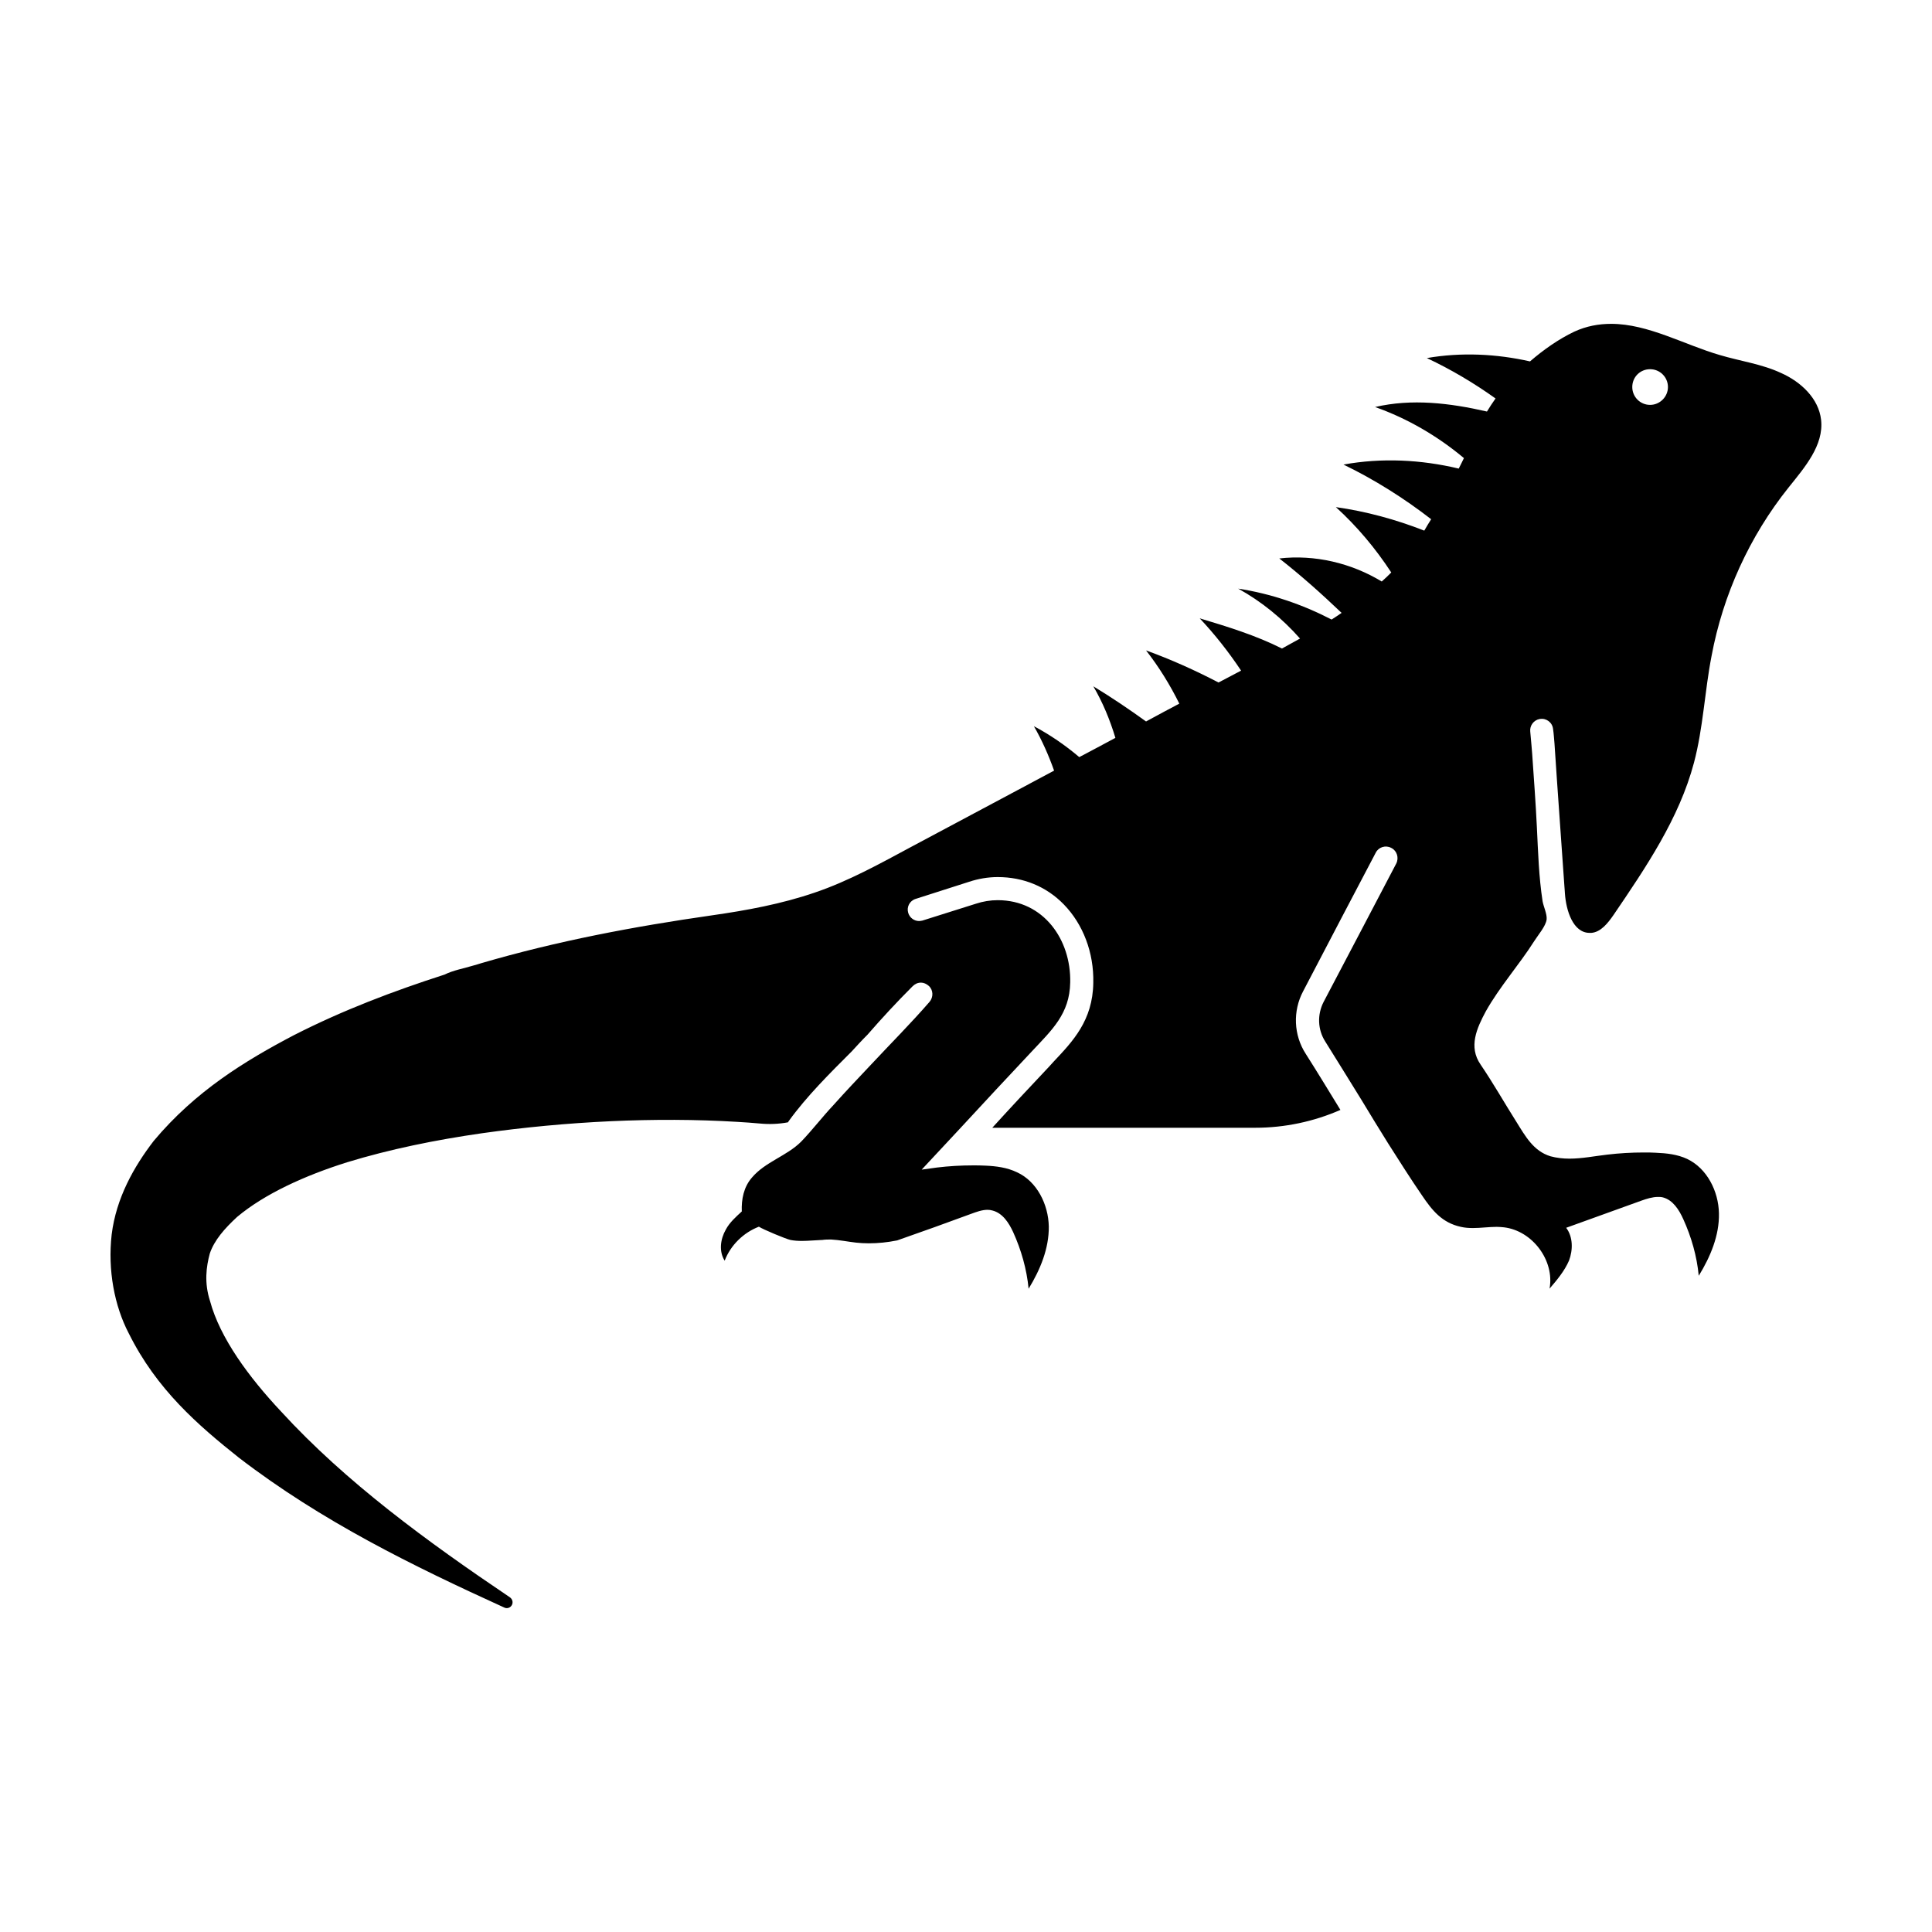 <?xml version="1.0" encoding="UTF-8"?>
<!-- Uploaded to: ICON Repo, www.svgrepo.com, Generator: ICON Repo Mixer Tools -->
<svg fill="#000000" width="800px" height="800px" version="1.1" viewBox="144 144 512 512" xmlns="http://www.w3.org/2000/svg">
 <path d="m178.12 497.34c7.367 14.863 18.391 24.375 29.156 32.938 22.043 16.934 46.164 28.711 70.348 39.734 0.75 0.383 1.699 0.066 2.074-0.754 0.316-0.695 0.066-1.508-0.562-1.949-21.852-14.738-43.453-30.48-60.648-49.246-8.504-9.062-16.184-19.457-18.828-29.281-1.57-4.848-1.008-9.07-0.059-12.594 1.195-3.527 3.906-6.609 7.238-9.691 7.305-6.117 17.945-10.965 29.16-14.488 11.336-3.465 23.426-5.918 35.703-7.684 22.293-3.148 45.973-4.344 67.703-3.019 1.949 0.121 3.969 0.246 5.918 0.434 2.578 0.258 5.098 0.133 7.492-0.312 0.059-0.121 0.191-0.258 0.25-0.383 4.727-6.543 10.828-12.594 16.621-18.383 1.387-1.508 2.769-3.023 4.223-4.469 3.777-4.344 7.805-8.695 11.898-12.781 0.629-0.637 1.387-1.008 2.266-1.008 0.695 0 1.449 0.312 2.074 0.875 1.195 1.074 1.258 2.969 0.191 4.223-4.977 5.734-10.387 11.148-15.559 16.688-3.336 3.531-6.676 7.055-9.883 10.641-2.957 3.148-5.602 6.613-8.566 9.703-3.844 3.84-9.512 5.352-13.039 9.512-2.207 2.519-2.832 5.789-2.707 9.004-1.57 1.449-3.215 2.891-4.223 4.781-1.449 2.523-1.891 5.793-0.312 8.258 1.57-4.098 4.977-7.43 9.07-9.004 1.008 0.691 7.18 3.269 8.379 3.523 1.008 0.191 2.012 0.25 3.023 0.25 1.703 0 3.465-0.191 5.164-0.25h0.191c0.754-0.125 1.57-0.125 2.394-0.125 2.207 0.125 4.344 0.562 6.551 0.82 1.133 0.121 2.207 0.188 3.402 0.188 2.519 0 4.977-0.258 7.43-0.75 0.059 0 0.125 0 0.25-0.07 6.488-2.266 12.973-4.59 19.461-6.992 1.375-0.504 2.887-1.066 4.336-1.066 0.441 0 0.887 0.059 1.324 0.188 2.711 0.699 4.348 3.281 5.481 5.734 2.141 4.727 3.594 9.824 4.09 14.992 3.082-5.039 5.41-10.641 5.352-16.5-0.121-5.856-3.148-11.961-8.438-14.363-2.586-1.254-5.481-1.633-8.379-1.758-1.066-0.066-2.203-0.066-3.269-0.066-3.219 0-6.43 0.188-9.516 0.562-1.379 0.188-2.769 0.371-4.09 0.562 3.461-3.715 6.863-7.367 10.328-11.078 6.297-6.805 12.594-13.602 18.895-20.285 5.231-5.598 10.012-9.891 10.141-18.258 0.246-11.336-7.059-21.789-19.211-21.789-1.949 0-3.894 0.312-5.789 0.941l-14.16 4.465c-0.312 0.059-0.629 0.125-0.883 0.125-1.32 0-2.519-0.883-2.898-2.207-0.441-1.512 0.379-3.148 1.949-3.652l14.168-4.535c2.453-0.816 5.039-1.258 7.617-1.258 6.805 0 12.914 2.519 17.512 7.246 5.098 5.231 8 12.785 7.812 20.777-0.133 10.016-5.481 15.551-10.523 20.906l-1.254 1.379c-5.043 5.352-10.012 10.645-14.988 16.125h69.707c7.812 0 15.496-1.637 22.551-4.727-3.09-5.043-6.106-10.012-9.191-14.863-3.215-4.977-3.465-11.336-0.699-16.566l10.207-19.52 9.062-17.254c0.754-1.449 2.586-2.016 4.035-1.258l0.121 0.059c1.449 0.754 2.016 2.586 1.266 4.098l-9.012 17.191-10.258 19.52c-1.703 3.344-1.57 7.305 0.438 10.453 3.215 5.109 6.363 10.273 9.574 15.434 2.328 3.898 4.727 7.742 7.109 11.594 2.969 4.656 5.863 9.254 8.941 13.73 2.711 4.027 5.356 7.305 10.332 8.375 1.066 0.246 2.074 0.312 3.211 0.312 2.082 0 4.223-0.312 6.297-0.312 0.629 0 1.266 0.066 1.895 0.121 7.551 0.887 13.477 8.82 12.09 16.254 1.949-2.262 3.961-4.664 5.16-7.43 1.074-2.836 1.074-6.297-0.754-8.699 6.676-2.387 13.23-4.781 19.902-7.18 1.387-0.5 2.961-0.996 4.41-0.996 0.438 0 0.816 0 1.324 0.121 2.641 0.691 4.281 3.269 5.41 5.789 2.144 4.727 3.594 9.766 4.09 14.988 3.09-5.031 5.481-10.707 5.352-16.559-0.121-5.856-3.148-11.906-8.438-14.418-2.586-1.199-5.41-1.516-8.379-1.637-0.996-0.066-2.074-0.066-3.078-0.066-3.273 0-6.488 0.188-9.699 0.57-3.269 0.371-6.68 1.066-10.012 1.066-1.703 0-3.402-0.188-5.043-0.629-4.527-1.387-6.672-5.352-9.07-9.191-3.148-4.977-6.109-10.207-9.445-15.113-3.269-4.727-1.008-9.637 1.387-14.113 3.719-6.609 8.816-12.277 12.848-18.637 0.945-1.512 3.082-3.965 3.269-5.734 0.125-1.445-0.812-3.336-1.074-4.785-0.996-6.488-1.188-12.973-1.508-19.523-0.312-6.551-0.816-13.16-1.258-19.648l-0.188-2.266c-0.125-1.195-0.195-2.328-0.316-3.527-0.18-1.57 0.887-3.023 2.457-3.34h0.066c1.699-0.312 3.332 0.883 3.523 2.644 0.191 1.258 0.25 2.519 0.371 3.777 0.828 12.66 1.773 25.383 2.644 38.039 0.07 0.629 0.07 1.133 0.125 1.762 0.312 4.535 2.144 10.453 6.551 10.453h0.441c2.523-0.191 4.402-2.586 5.918-4.785 8.566-12.594 17.375-25.566 21.289-40.305 2.453-9.254 2.832-18.895 4.66-28.277 3.027-16.246 10.078-31.738 20.402-44.648 4.289-5.352 9.387-11.211 8.629-17.945-0.629-5.668-5.352-10.078-10.578-12.402-5.109-2.398-10.836-3.148-16.309-4.785-9.324-2.707-18.965-8.254-28.723-8.254-3.269 0-6.551 0.57-9.824 2.082-4.09 1.953-8.062 4.727-11.707 7.871-8.941-2.016-18.27-2.457-27.332-0.883 6.418 3.027 12.469 6.613 18.199 10.707-0.82 1.133-1.57 2.328-2.273 3.461-9.879-2.266-19.902-3.461-29.652-1.195 8.559 3.023 16.555 7.684 23.547 13.539-0.754 1.516-0.625 1.324-1.379 2.777-10.012-2.394-20.465-2.898-30.539-1.066 8.184 3.965 15.992 8.879 23.234 14.484-0.629 1.008-1.258 2.016-1.824 3.023-7.562-2.961-15.434-5.106-23.426-6.231 5.602 5.098 10.52 10.957 14.676 17.32-0.828 0.82-1.637 1.637-2.523 2.394-8.121-4.918-17.758-7.18-27.145-6.109 5.801 4.535 11.219 9.387 16.504 14.426-0.887 0.629-1.77 1.195-2.644 1.762-7.809-4.031-16.121-6.863-24.754-8.188 6.172 3.402 11.715 7.934 16.379 13.227-1.57 0.883-3.148 1.762-4.785 2.644-6.867-3.465-14.426-5.793-21.793-8 4.035 4.289 7.688 8.941 10.965 13.855-1.699 0.875-3.715 1.949-5.984 3.148-6.172-3.215-12.594-6.109-19.207-8.504 3.402 4.344 6.359 9.129 8.816 14.102-2.769 1.449-5.789 3.09-8.816 4.727-4.527-3.269-9.195-6.418-13.977-9.32 2.516 4.281 4.41 8.883 5.856 13.668-3.148 1.699-6.363 3.402-9.578 5.098-3.715-3.148-7.738-5.918-12.02-8.188 2.141 3.715 3.898 7.68 5.352 11.773-19.961 10.645-37.66 20.094-37.66 20.094-8.312 4.469-16.812 9.195-25.754 12.219-8.816 3.023-18.078 4.727-27.332 6.047-20.66 2.961-41 6.801-61.02 12.656-0.754 0.25-1.449 0.441-2.144 0.637-2.453 0.75-5.352 1.254-7.617 2.394-13.477 4.344-26.828 9.375-39.926 16.055-12.973 6.805-26.137 14.855-37.156 28.023-5.231 6.805-9.949 15.113-11.145 24.816-1.078 9.426 0.746 18.938 4.523 26.172zm398.45-250.77c0-2.644 2.074-4.727 4.727-4.727 2.586 0 4.727 2.082 4.727 4.727 0 2.586-2.141 4.727-4.727 4.727-2.652 0-4.727-2.144-4.727-4.727z"/>
</svg>